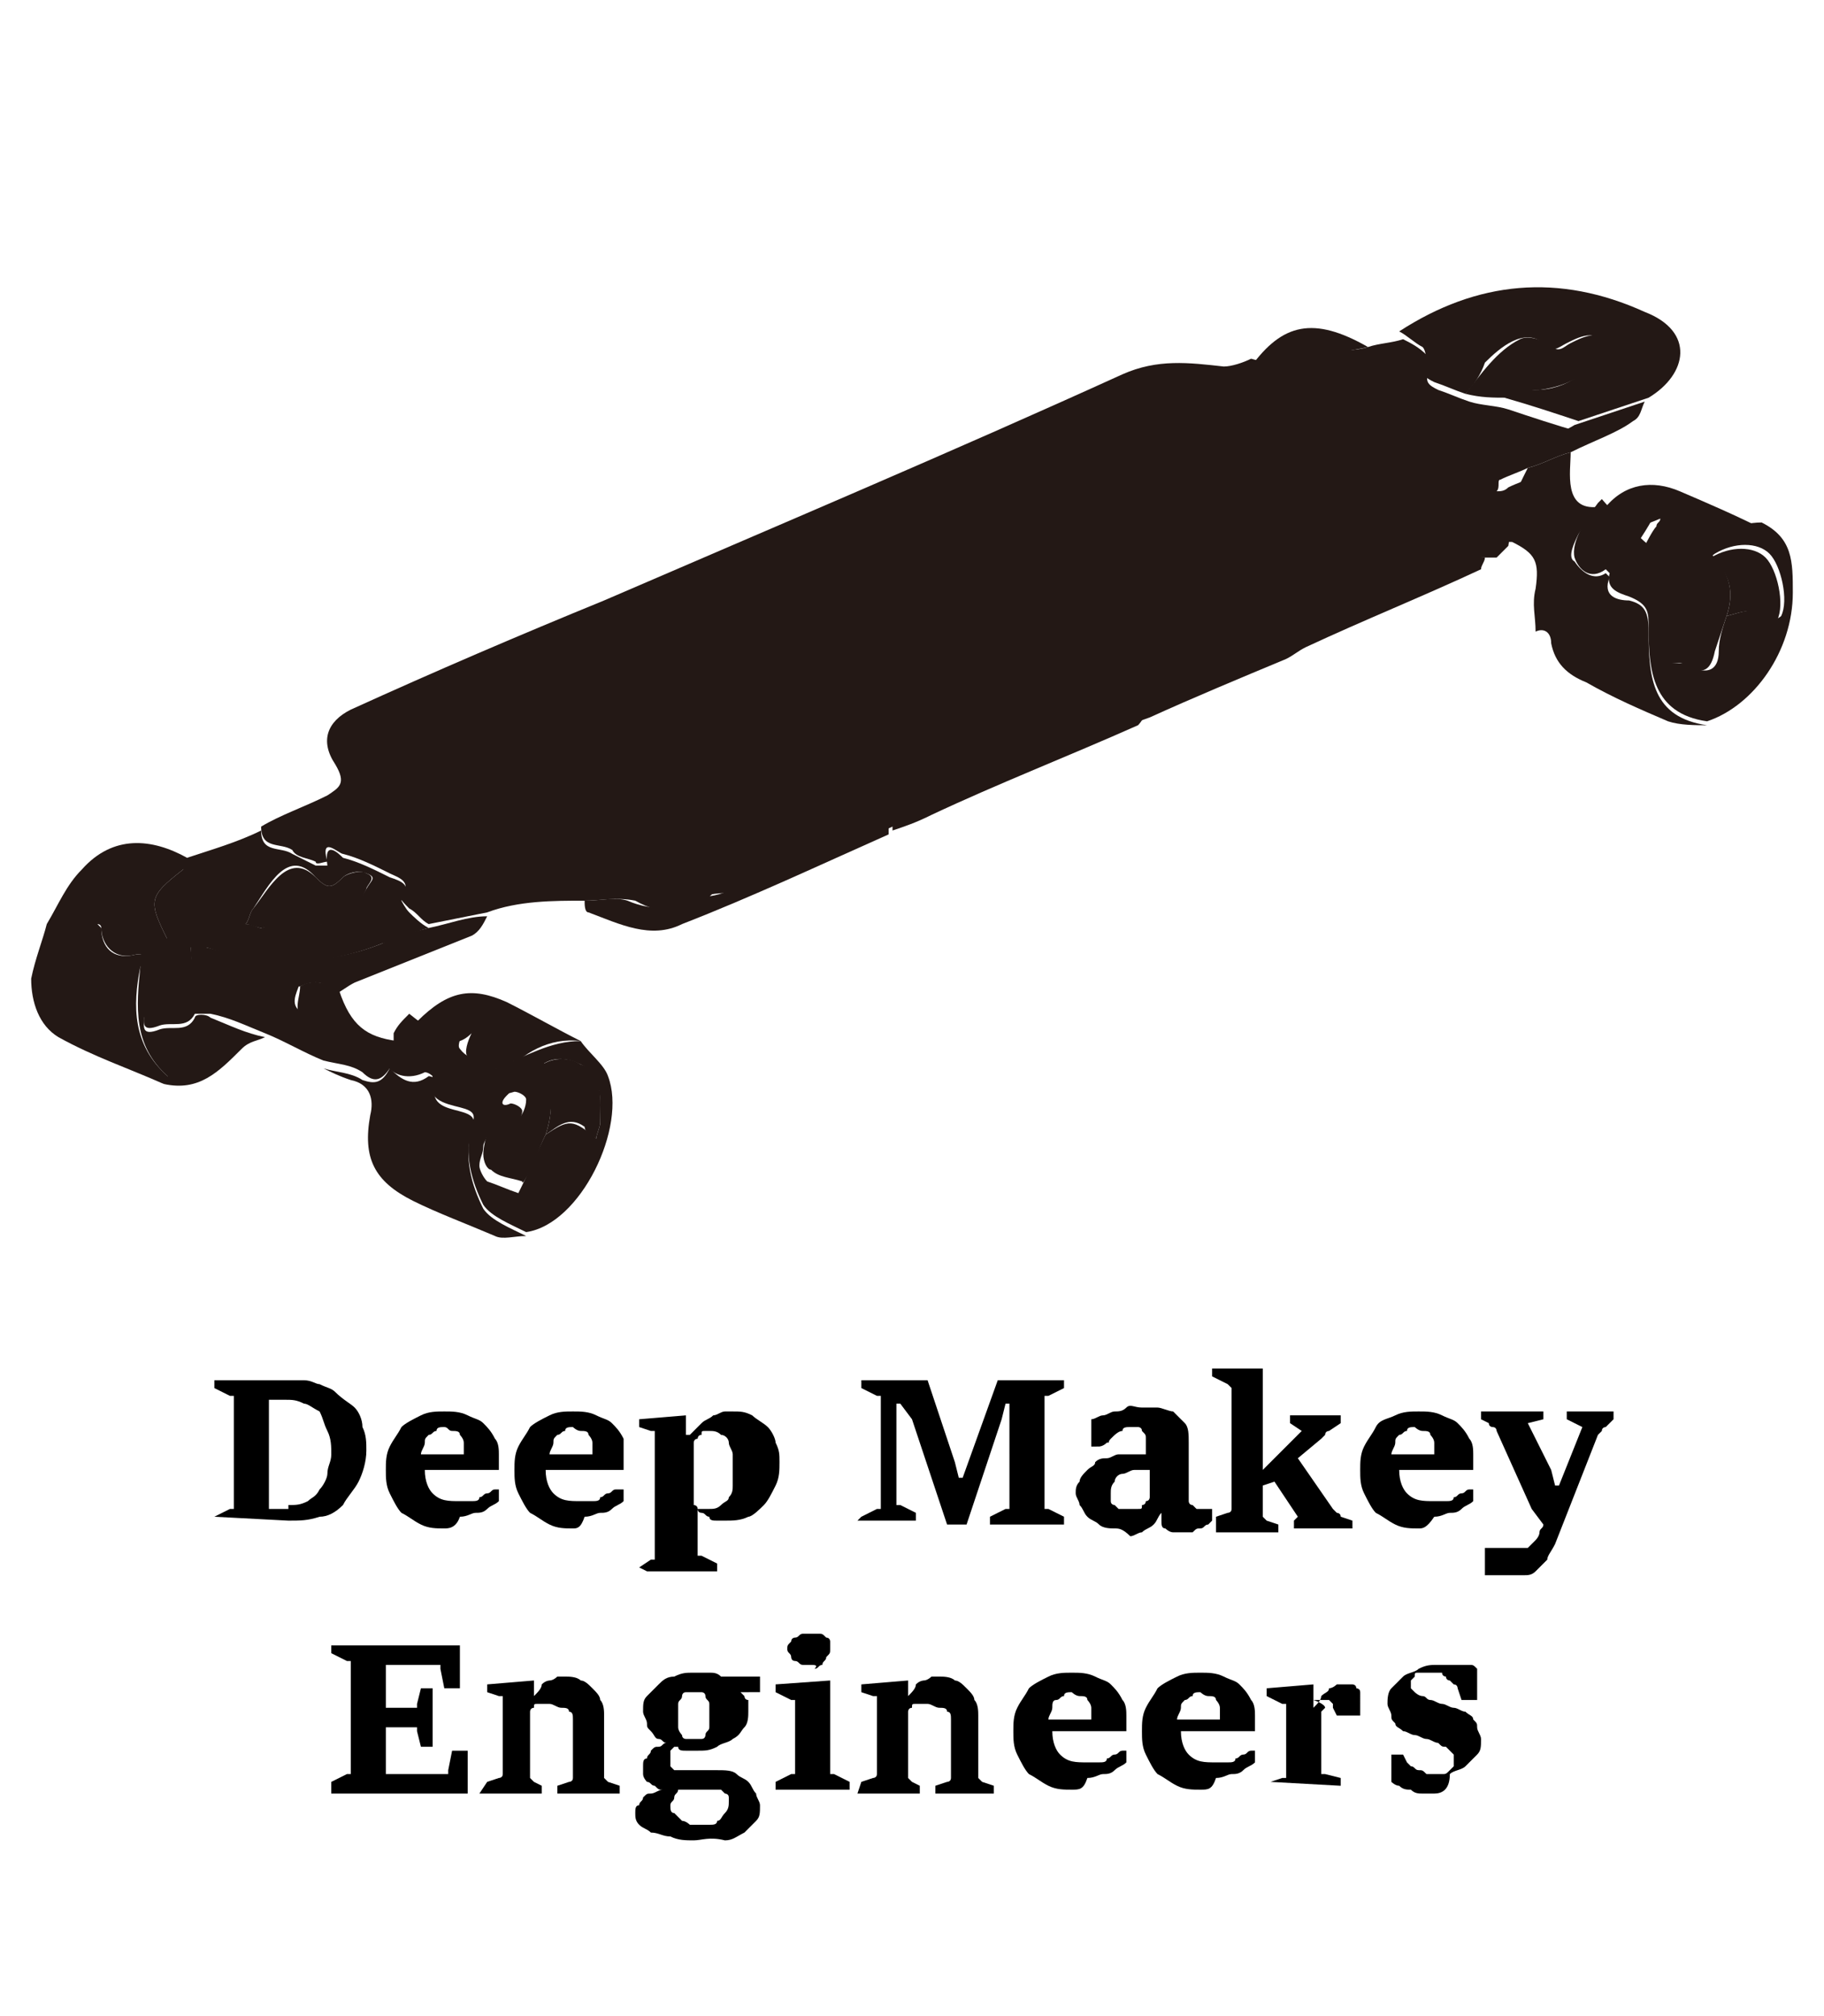 <?xml version="1.0" encoding="utf-8"?>
<!-- Generator: Adobe Illustrator 25.1.0, SVG Export Plug-In . SVG Version: 6.00 Build 0)  -->
<svg version="1.1" id="Layer_1" xmlns="http://www.w3.org/2000/svg" xmlns:xlink="http://www.w3.org/1999/xlink" x="0px" y="0px"
	 viewBox="0 0 46.8 51.7" style="enable-background:new 0 0 46.8 51.7;" xml:space="preserve">
<style type="text/css">
	.st0{fill:#231815;}
</style>
<g>
	<path class="st0" d="M15,23.1c-0.8,0-1.7,0-2.5,0.3c-0.5,0.1-1,0.2-1.5,0.3c-0.2-0.1-0.3-0.3-0.5-0.4c-0.1-0.1-0.3-0.3-0.2-0.3
		c0.3-0.4-0.1-0.5-0.3-0.6c-0.4-0.2-0.8-0.4-1.2-0.5c-0.1,0-0.6-0.5-0.4,0.2c-0.1,0-0.3,0.1-0.3,0C7.9,22,7.6,22,7.5,21.8
		c-0.3-0.2-0.8,0-0.8-0.6c0.5-0.3,1.1-0.5,1.7-0.8c0.3-0.2,0.5-0.3,0.2-0.8C8.2,19,8.4,18.5,9,18.2c2.2-1,4.3-1.9,6.5-2.8
		c4.4-1.9,8.9-3.8,13.3-5.8c0.9-0.4,1.7-0.3,2.6-0.2c0.2,0,0.5-0.1,0.7-0.2C32.8,9.4,33.4,9.4,34,9c0.3,0,0.8,0,1.1-0.1
		s0.6-0.1,0.9-0.2c0.2,0.1,0.4,0.2,0.6,0.4c0.1,0.1,0.2,0.3,0.1,0.4c-0.2,0.3,0,0.4,0.2,0.5c0.3,0.1,0.5,0.2,0.8,0.3s0.7,0.1,1,0.2
		c0.6,0.2,1.2,0.4,1.9,0.6c-0.5,0.3-1.1,0.5-1.6,0.8c-0.2,0.1-0.4,0.3-0.5,0.4c-0.1,0,0,0.2-0.1,0.3c0.1,0,0.2,0,0.3-0.1
		c0.2-0.1,0.5-0.2,0.7-0.3c-0.3,0.6-0.6,1.1-0.7,1.8c-0.1,0.1-0.2,0.2-0.3,0.3c-0.2,0-0.4,0-0.5,0c-6.5,2.7-12.8,5.5-19.2,8.3
		c-0.2,0.1-0.4,0.3-0.5,0.4c-0.6,0.4-1.2,0.5-1.9,0.1C15.8,23,15.4,23.1,15,23.1z"/>
	<path class="st0" d="M37.6,10.1c-0.3-0.1-0.5-0.2-0.8-0.3c-0.2-0.1-0.4-0.2-0.2-0.5c0,0,0-0.3-0.1-0.4c-0.2-0.1-0.4-0.3-0.6-0.4
		C37.9,7.2,40,7,42.2,8c1.3,0.5,1.1,1.6,0.1,2.2c-0.6,0.2-1.2,0.4-1.8,0.6c-0.6-0.2-1.2-0.4-1.9-0.6c0.3-0.1,0.5-0.2,0.8-0.2
		c0.8,0,1.5-0.5,1.6-1.2c0-0.1-0.1-0.2-0.2-0.2c-0.2,0-0.4,0.1-0.6,0.2c-0.2,0.1-0.4,0.3-0.6,0c-0.5-0.4-1.1,0.1-1.5,0.5
		C38,9.6,37.8,9.9,37.6,10.1z"/>
	<path class="st0" d="M38.5,13.8c0.1-0.6,0.4-1.2,0.7-1.8c0.4-0.1,0.7-0.3,1.1-0.4c0,0.5-0.2,1.5,0.7,1.4c-0.2,0.2-0.3,0.4-0.5,0.7
		c-0.1,0.2-0.3,0.6-0.1,0.7c0.2,0.3,0.5,0.5,0.8,0.3l0.1,0.1c-0.2,0.5,0.2,0.6,0.5,0.6c0.4,0.1,0.5,0.3,0.5,0.8
		c0,1.2,0.1,2.2,1.5,2.4c-0.3,0-0.7,0-1-0.1c-0.7-0.3-1.4-0.6-2.1-1c-0.5-0.2-0.8-0.5-0.9-1c0-0.3-0.2-0.4-0.4-0.3
		c0-0.4-0.1-0.7,0-1.1c0.1-0.7,0-0.9-0.6-1.2C38.7,13.9,38.6,13.9,38.5,13.8z"/>
	<path class="st0" d="M6.7,21.3c0,0.6,0.5,0.4,0.8,0.6c0.2,0.1,0.4,0.2,0.6,0.3c0.1,0,0.2,0,0.3,0c-0.1-0.7,0.3-0.3,0.4-0.2
		c0.4,0.1,0.8,0.3,1.2,0.5c0.3,0.1,0.6,0.2,0.3,0.6c0,0,0.1,0.2,0.2,0.3c0.1,0.1,0.3,0.3,0.5,0.4c-0.4,0.1-0.8,0.3-1.2,0.4
		c-1.5,0.6-3,0.6-4.5,0.1c-0.1,0-0.3,0-0.4,0c-0.2-0.1-0.4-0.2-0.6-0.2c-0.5-1-0.5-1.1,0.4-1.8c0,0,0-0.2,0.1-0.3
		C5.4,21.8,6.1,21.6,6.7,21.3z M6.7,23.8L6.7,23.8c0.3-0.1,0.7-0.1,1-0.1c0.8,0.1,1.3-0.2,1.7-0.9c0.1-0.2,0.3-0.3,0-0.4
		c-0.2-0.1-0.5,0-0.6,0.1c-0.3,0.3-0.4,0.3-0.7,0c-0.7-0.8-1.2,0.2-1.6,0.8c-0.1,0.1-0.1,0.3-0.2,0.4C6.5,23.7,6.6,23.8,6.7,23.8z"
		/>
	<path class="st0" d="M14.9,26.7c0.2,0.3,0.6,0.6,0.7,0.9c0.5,1.3-0.7,3.8-2.1,4c-0.4-0.2-0.9-0.4-1.1-0.7c-0.3-0.6-0.5-1.3-0.3-2
		c0.1-0.3,0.1-0.4-0.3-0.5c-0.4-0.1-0.9-0.2-0.7-0.8c0,0-0.1-0.1-0.2-0.1c-0.4,0.2-0.8,0.1-1-0.2c0.1-0.2,0.2-0.4,0.2-0.6
		c0,0,0-0.1,0-0.2c0.1-0.2,0.2-0.3,0.4-0.5c0.5,0.4,0.9,0.7,1.4,0.3c0,0.2-0.2,0.5-0.1,0.6c0.3,0.4,0.8,0.3,1.2,0.1
		c-0.1,0.1-0.2,0.3-0.3,0.4C13.5,27.1,14.1,26.7,14.9,26.7z M14,29.1c0.6-0.4,0.7-0.4,1.3,0.1c0-0.1,0.1-0.3,0.1-0.4
		c0-0.2,0-0.3,0-0.5c0-0.4-0.1-0.8-0.5-1s-0.8-0.2-1.1,0.1c-0.3,0.2-0.5,0.4-0.8,0.7c-0.2,0.2-0.1,0.3,0.1,0.2
		c0.1,0,0.3,0.1,0.3,0.2s-0.1,0.3-0.2,0.5c0,0.1-0.1,0.1-0.1,0.2s-0.1,0.2-0.2,0.3c-0.2-0.1-0.4-0.2-0.4-0.4c0,0.1-0.1,0.2-0.1,0.3
		c0,0.2-0.1,0.3-0.1,0.5c0,0.1,0.1,0.3,0.2,0.4c0.3,0.1,0.5,0.2,0.8,0.3C13.6,30,13.8,29.5,14,29.1z"/>
	<path class="st0" d="M43.8,18.5c-1.4-0.2-1.5-1.3-1.5-2.4c0-0.4,0-0.6-0.5-0.8c-0.3-0.1-0.6-0.2-0.5-0.6l-0.1-0.1
		c-0.4,0.3-0.7,0-0.8-0.3c-0.1-0.4,0.3-1,0.6-1.4l0.1-0.1c0.5,0.6,0.8,0.6,1.4,0.3c-0.1,0.1-0.1,0.2-0.1,0.2
		c-0.1,0.2-0.3,0.5-0.3,0.5c0.2,0.2,0.5,0.4,0.7,0.5c0.2,0,0.5-0.1,0.7-0.3c0.5-0.3,1.1-0.6,1.7-0.6c0.8,0.4,0.8,1,0.8,1.8
		C46,16.7,45,18.1,43.8,18.5z M44.3,15.8c0.4-0.1,0.8-0.3,1.1,0.1c0,0,0.2,0,0.3-0.1c0.2-0.4,0-1.3-0.3-1.6s-0.9-0.3-1.4,0
		c-0.7,0.5-1.1,1.2-1.3,2c0,0.3-0.3,0.9,0.5,0.8c0,0,0.1,0,0.2,0.1c0.4,0.2,0.7,0.1,0.7-0.4C44.1,16.4,44.2,16.1,44.3,15.8z"/>
	<path class="st0" d="M4.8,22c0,0.1,0,0.2-0.1,0.3c-0.9,0.7-0.9,0.8-0.4,1.8c-0.2,0.7-0.4,1.3-0.6,2c0,0.2-0.1,0.5,0.4,0.3
		c0.3-0.1,0.7,0.1,0.9-0.3c0-0.1,0.3-0.1,0.4,0c0.5,0.2,0.9,0.4,1.4,0.5c-0.2,0.1-0.4,0.1-0.6,0.3c-0.6,0.6-1.1,1.1-2,0.9
		c0-0.1,0.1-0.2,0.1-0.2c-0.9-0.8-0.8-1.8-0.7-2.8c0-0.2,0.2-0.4-0.2-0.3c-0.5,0.1-0.8-0.3-0.8-0.7c0,0,0-0.1-0.1-0.1
		c-0.5,0-0.9,0-1.3,0c0.3-0.5,0.5-1,0.9-1.4C2.9,21.4,3.9,21.5,4.8,22z"/>
	<path class="st0" d="M18,23c0.2-0.1,0.3-0.3,0.5-0.4c6.4-2.8,12.8-5.6,19.1-8.3c0.2-0.1,0.4,0,0.5,0c0,0.1-0.1,0.2-0.1,0.3
		c-1.5,0.7-3,1.3-4.5,2c-0.2,0.1-0.3,0.2-0.5,0.3c-1.2,0.5-2.4,1-3.5,1.5c-2.3,0.8-4.4,1.8-6.6,2.8c-1.3,0.6-2.7,1.2-4,1.7
		C18.6,22.9,18.3,22.9,18,23z"/>
	<path class="st0" d="M10,27.4c0.3,0.3,0.6,0.5,1,0.2c0,0,0.1,0,0.2,0.1c-0.4,1.1,1.3,0.5,0.9,1.3c-0.2,0.7,0,1.4,0.3,2
		c0.2,0.3,0.7,0.5,1.1,0.7c-0.3,0-0.6,0.1-0.8,0c-0.7-0.3-1.5-0.6-2.1-0.9c-1-0.5-1.3-1.1-1.1-2.2c0.1-0.4,0-0.8-0.5-0.9
		c-0.3-0.1-0.5-0.2-0.7-0.3c0.3,0.1,0.7,0.1,1,0.3C9.6,27.8,9.8,27.8,10,27.4z"/>
	<path class="st0" d="M1.2,23.7c0.5,0,0.9,0,1.3,0l0.1,0.1c0,0.5,0.3,0.8,0.8,0.7c0.4-0.1,0.3,0.1,0.2,0.3c-0.2,1-0.2,2,0.7,2.8
		c0,0,0,0.1-0.1,0.2c-0.9-0.4-1.8-0.7-2.7-1.2c-0.5-0.3-0.7-0.9-0.7-1.5C0.9,24.6,1.1,24.1,1.2,23.7z"/>
	<path class="st0" d="M10,27.4c-0.2,0.3-0.4,0.4-0.7,0.1c-0.3-0.2-0.6-0.2-1-0.3c-0.5-0.2-1-0.5-1.5-0.7S5.9,26.1,5.4,26
		c-0.1,0-0.3,0-0.4,0c-0.2,0.4-0.6,0.2-0.9,0.3c-0.5,0.2-0.4-0.1-0.4-0.3c0.2-0.7,0.4-1.3,0.6-2c0.2,0.1,0.4,0.2,0.6,0.2
		c0,0.4,0,0.8,0.5,0.8c0.8,0.1,1.5,0.1,2.3,0.2c-0.1,0.3-0.3,0.6,0.1,0.8c0.4,0.3,0.7,0.6,1.1,0.9c0.6,0.4,0.6,0.4,1.1-0.1
		c0,0,0.1,0,0.2-0.1C10.1,27.1,10.1,27.2,10,27.4z"/>
	<path class="st0" d="M7.7,25.3c-0.8,0-1.5-0.1-2.3-0.2c-0.5,0-0.5-0.4-0.5-0.8c0.1,0,0.3-0.1,0.4,0c1.5,0.4,3,0.5,4.5-0.1
		c0.4-0.2,0.8-0.3,1.2-0.4c0.5-0.1,1-0.3,1.5-0.3c-0.1,0.2-0.2,0.4-0.4,0.5c-1,0.4-2,0.8-3,1.2c-0.2,0.1-0.3,0.2-0.5,0.3
		C8.4,25.2,8.1,25.1,7.7,25.3z"/>
	<path class="st0" d="M14.9,26.7c-0.8-0.1-1.5,0.3-2,0.9c0.1-0.1,0.2-0.3,0.3-0.4c-0.4,0.3-0.9,0.3-1.2-0.1c-0.1-0.1,0-0.4,0.1-0.6
		c-0.5,0.5-1,0.1-1.4-0.3c0.8-0.8,1.4-0.9,2.3-0.5C13.6,26,14.3,26.4,14.9,26.7z"/>
	<path class="st0" d="M45.3,13.6c-0.7-0.1-1.2,0.2-1.7,0.6c-0.2,0.1-0.5,0.3-0.7,0.3c-0.3,0-0.5-0.3-0.7-0.5c0,0,0.2-0.4,0.3-0.5
		c0-0.1,0.1-0.1,0.1-0.2c-0.7,0.3-0.9,0.3-1.4-0.3c0.5-0.6,1.2-0.7,1.9-0.4C43.8,12.9,44.5,13.2,45.3,13.6z"/>
	<path class="st0" d="M18,23c0.3,0,0.6-0.1,0.8-0.2c1.4-0.6,2.7-1.1,4-1.7c0,0.1,0,0.2,0,0.3c-1.8,0.8-3.5,1.6-5.3,2.3
		c-0.8,0.4-1.6,0-2.4-0.3c-0.1,0-0.1-0.2-0.1-0.3c0.4,0,0.8-0.1,1.1,0C16.8,23.4,17.4,23.3,18,23z"/>
	<path class="st0" d="M7.7,25.3c0.3-0.2,0.7-0.1,1,0.1c0.3,0.9,0.7,1.2,1.5,1.3c0,0,0,0.1,0,0.2c-0.1,0-0.2,0-0.2,0.1
		c-0.5,0.5-0.5,0.5-1.1,0.1c-0.4-0.3-0.7-0.6-1.1-0.9C7.5,25.9,7.7,25.6,7.7,25.3z"/>
	<path class="st0" d="M22.9,21.3c0-0.1,0-0.2,0-0.3c2.2-1,4.4-2,6.6-2.8c-0.1,0.1-0.2,0.3-0.3,0.4c-1.8,0.8-3.6,1.5-5.3,2.3
		C23.5,21.1,23.2,21.2,22.9,21.3z"/>
	<path class="st0" d="M35.1,8.9C34.7,9,34.3,9,34,9.2c-0.6,0.5-1.3,0.5-1.9,0.2C32.9,8.3,33.7,8.1,35.1,8.9z"/>
	<path class="st0" d="M40.3,11.6c-0.4,0.1-0.7,0.3-1.1,0.4c-0.2,0.1-0.5,0.2-0.7,0.3c-0.1,0-0.2,0-0.3,0.1c0-0.1,0-0.2,0.1-0.3
		c0.2-0.2,0.4-0.3,0.5-0.4c0.5-0.3,1.1-0.5,1.6-0.8c0.6-0.2,1.2-0.4,1.8-0.6c-0.1,0.2-0.1,0.4-0.3,0.5
		C41.5,11.1,40.9,11.3,40.3,11.6z"/>
	<path class="st0" d="M37.6,10.1C38,9.6,38.4,9,39,8.7c0.2-0.1,0.5,0,0.7,0.1c0.3,0.3,0.4,0.1,0.6,0c0.2-0.1,0.4-0.2,0.6-0.2
		l0.2,0.2C41,9.5,40.3,9.9,39.5,10c-0.3,0-0.5,0.1-0.8,0.2C38.3,10.2,38,10.2,37.6,10.1z"/>
	<path class="st0" d="M6.7,23.8c-0.1,0-0.3-0.1-0.4-0.1c0.1-0.1,0.1-0.3,0.2-0.4c0.4-0.5,0.9-1.5,1.6-0.8c0.3,0.3,0.4,0.3,0.7,0
		c0.1-0.1,0.5-0.2,0.6-0.1c0.3,0.1,0,0.3,0,0.4C8.8,24.1,7.9,23.6,6.7,23.8L6.7,23.8z"/>
	<path class="st0" d="M14,29.1c-0.2,0.4-0.3,0.8-0.5,1.1c0,0-0.1,0.2-0.1,0.1c-0.3-0.1-0.6-0.1-0.8-0.3c-0.1,0-0.2-0.2-0.2-0.4
		c0-0.2,0.1-0.6,0.2-0.8c0.1,0.2,0.2,0.3,0.4,0.4c0-0.1,0.1-0.2,0.2-0.3c0-0.1,0.1-0.1,0.1-0.2c0.1-0.1,0.2-0.3,0.2-0.5
		c0-0.1-0.2-0.2-0.3-0.2c-0.3,0.1-0.3,0-0.1-0.2c0.2-0.3,0.5-0.5,0.8-0.7C14.2,27.9,14.2,28.5,14,29.1z"/>
	<path class="st0" d="M14,29.1c0.2-0.6,0.2-1.2-0.2-1.7c0.3-0.3,0.8-0.3,1.1-0.1c0.6,0.2,0.5,0.9,0.5,1.5c0,0.1-0.1,0.3-0.1,0.4
		C15.1,29.1,15,29,15,28.9C14.6,28.6,14.3,28.9,14,29.1z"/>
	<path class="st0" d="M44.3,15.8c-0.1,0.3-0.2,0.6-0.3,0.9c-0.1,0.5-0.3,0.6-0.7,0.4c0,0-0.1-0.1-0.2-0.1c-0.8,0.1-0.5-0.4-0.5-0.8
		c0.1-0.8,0.5-1.5,1.3-2C44.4,14.7,44.5,15.2,44.3,15.8z"/>
	<path class="st0" d="M44.3,15.8c0.2-0.6,0.1-1.1-0.4-1.5c0.5-0.3,1.1-0.3,1.4,0c0.3,0.3,0.5,1.2,0.3,1.6c0,0-0.2,0.1-0.3,0.1
		C45.1,15.5,44.7,15.7,44.3,15.8z"/>
</g>
<g>
	<path d="M5.5,38.9l0.4-0.2H6v-0.1v-2.7v-0.1c0,0,0,0-0.1,0l-0.4-0.2v-0.2h1.9c0.1,0,0.3,0,0.4,0c0.2,0,0.3,0.1,0.4,0.1
		c0.2,0.1,0.3,0.1,0.4,0.2C8.8,35.9,9,36,9.1,36.1s0.2,0.3,0.2,0.5c0.1,0.2,0.1,0.4,0.1,0.6c0,0.3-0.1,0.6-0.2,0.8
		c-0.1,0.2-0.3,0.4-0.4,0.6c-0.2,0.2-0.4,0.3-0.6,0.3C7.9,39,7.7,39,7.4,39L5.5,38.9L5.5,38.9z M7.4,38.6c0.2,0,0.3,0,0.5-0.1
		c0.1-0.1,0.2-0.1,0.3-0.3c0.1-0.1,0.2-0.3,0.2-0.4c0-0.2,0.1-0.3,0.1-0.5s0-0.4-0.1-0.6c-0.1-0.2-0.1-0.3-0.2-0.5
		C8,36.1,7.9,36,7.8,36c-0.2-0.1-0.3-0.1-0.5-0.1H6.9v2.8h0.5V38.6z"/>
	<path d="M11.4,39.2c-0.2,0-0.4,0-0.6-0.1c-0.2-0.1-0.3-0.2-0.5-0.3c-0.1-0.1-0.2-0.3-0.3-0.5s-0.1-0.4-0.1-0.6c0-0.2,0-0.4,0.1-0.6
		c0.1-0.2,0.2-0.3,0.3-0.5c0.1-0.1,0.3-0.2,0.5-0.3s0.4-0.1,0.6-0.1c0.2,0,0.4,0,0.6,0.1c0.2,0.1,0.3,0.1,0.4,0.2
		c0.1,0.1,0.2,0.2,0.3,0.4c0.1,0.1,0.1,0.3,0.1,0.4v0.1v0.1v0.1v0.1h-1.9c0,0.3,0.1,0.5,0.2,0.6c0.2,0.2,0.4,0.2,0.7,0.2
		c0.1,0,0.2,0,0.3,0s0.2,0,0.2-0.1c0.1,0,0.1-0.1,0.2-0.1c0.1,0,0.1-0.1,0.2-0.1h0.1v0.3c-0.1,0.1-0.2,0.1-0.3,0.2
		c-0.1,0.1-0.2,0.1-0.3,0.1s-0.2,0.1-0.4,0.1C11.7,39.2,11.5,39.2,11.4,39.2z M11.9,37.3c0-0.1,0-0.2,0-0.3s-0.1-0.2-0.1-0.2
		c0-0.1-0.1-0.1-0.2-0.1c-0.1,0-0.1-0.1-0.2-0.1c-0.1,0-0.2,0-0.2,0.1c-0.1,0-0.1,0.1-0.2,0.1c-0.1,0.1-0.1,0.1-0.1,0.2
		c0,0.1-0.1,0.2-0.1,0.3H11.9L11.9,37.3z"/>
	<path d="M14.7,39.2c-0.2,0-0.4,0-0.6-0.1c-0.2-0.1-0.3-0.2-0.5-0.3c-0.1-0.1-0.2-0.3-0.3-0.5s-0.1-0.4-0.1-0.6c0-0.2,0-0.4,0.1-0.6
		c0.1-0.2,0.2-0.3,0.3-0.5c0.1-0.1,0.3-0.2,0.5-0.3s0.4-0.1,0.6-0.1c0.2,0,0.4,0,0.6,0.1c0.2,0.1,0.3,0.1,0.4,0.2
		c0.1,0.1,0.2,0.2,0.3,0.4c0,0.1,0,0.2,0,0.4v0.1v0.1v0.1v0.1h-2c0,0.3,0.1,0.5,0.2,0.6c0.2,0.2,0.4,0.2,0.7,0.2c0.1,0,0.2,0,0.3,0
		s0.2,0,0.2-0.1c0.1,0,0.1-0.1,0.2-0.1c0.1,0,0.1-0.1,0.2-0.1H16v0.3c-0.1,0.1-0.2,0.1-0.3,0.2c-0.1,0.1-0.2,0.1-0.3,0.1
		s-0.2,0.1-0.4,0.1C14.9,39.2,14.8,39.2,14.7,39.2z M15.2,37.3c0-0.1,0-0.2,0-0.3s-0.1-0.2-0.1-0.2c0-0.1-0.1-0.1-0.2-0.1
		c-0.1,0-0.2-0.1-0.2-0.1c-0.1,0-0.2,0-0.2,0.1c-0.1,0-0.1,0.1-0.2,0.1c-0.1,0.1-0.1,0.1-0.1,0.2c0,0.1-0.1,0.2-0.1,0.3H15.2z"/>
	<path d="M16.4,40.2l0.3-0.2h0.1c0,0,0,0,0-0.1v-3.1v-0.1c0,0,0,0-0.1,0l-0.3-0.1v-0.2l1.2-0.1v0.5h0.1c0.1-0.1,0.2-0.2,0.3-0.3
		c0.1-0.1,0.2-0.1,0.3-0.2c0.1,0,0.2-0.1,0.3-0.1c0.1,0,0.1,0,0.2,0c0.2,0,0.3,0,0.5,0.1c0.1,0.1,0.3,0.2,0.4,0.3s0.2,0.3,0.2,0.4
		c0.1,0.2,0.1,0.3,0.1,0.5s0,0.4-0.1,0.6c-0.1,0.2-0.2,0.4-0.3,0.5c-0.1,0.1-0.3,0.3-0.4,0.3C19,39,18.8,39,18.6,39
		c-0.1,0-0.2,0-0.2,0c-0.1,0-0.2,0-0.2-0.1c-0.1,0-0.1-0.1-0.2-0.1s-0.1-0.1-0.1-0.1v0.2v0.9v0.1c0,0,0,0,0.1,0l0.4,0.2v0.2h-1.8
		L16.4,40.2L16.4,40.2z M18.2,38.7c0.1,0,0.2,0,0.3-0.1c0.1-0.1,0.2-0.1,0.2-0.2c0.1-0.1,0.1-0.2,0.1-0.3s0-0.2,0-0.4s0-0.3,0-0.4
		c0-0.1-0.1-0.2-0.1-0.3s-0.1-0.2-0.2-0.2c-0.1-0.1-0.2-0.1-0.3-0.1h-0.1c-0.1,0-0.1,0-0.1,0.1c-0.1,0-0.1,0.1-0.1,0.1
		c-0.1,0-0.1,0.1-0.1,0.1v1.6c0,0,0.1,0,0.1,0.1c0.1,0,0.1,0,0.2,0S18.2,38.7,18.2,38.7C18.1,38.7,18.2,38.7,18.2,38.7z"/>
	<path d="M22.1,38.9l0.4-0.2h0.1c0,0,0,0,0-0.1v-2.7v-0.1c0,0,0,0-0.1,0l-0.4-0.2v-0.2h1.7l0.7,2.1l0.1,0.4h0.1l0.9-2.5h1.7v0.2
		l-0.4,0.2h-0.1c0,0,0,0,0,0.1v2.7v0.1c0,0,0,0,0.1,0l0.4,0.2v0.2h-1.9v-0.2l0.4-0.2h0.1v-0.1V36h-0.1l-0.1,0.4L25,38.5l-0.2,0.6
		h-0.5l-0.9-2.7L23.1,36H23v2.5v0.1c0,0,0,0,0.1,0l0.4,0.2V39H22L22.1,38.9L22.1,38.9z"/>
	<path d="M28.6,39.2c-0.1,0-0.3,0-0.4-0.1S28,39,27.9,38.9c-0.1-0.1-0.1-0.2-0.2-0.3c0-0.1-0.1-0.2-0.1-0.3s0-0.2,0.1-0.3
		c0-0.1,0.1-0.2,0.2-0.3s0.2-0.1,0.2-0.2c0.1-0.1,0.2-0.1,0.3-0.1c0.1,0,0.2-0.1,0.3-0.1c0.1,0,0.2,0,0.3,0h0.1c0.1,0,0.1,0,0.1,0
		c0.1,0,0.1,0,0.1,0c0.1,0,0.1,0,0.1,0v-0.2c0-0.1,0-0.2,0-0.2c0-0.1,0-0.1-0.1-0.2c0-0.1-0.1-0.1-0.1-0.1c-0.1,0-0.1,0-0.2,0
		s-0.2,0-0.2,0.1c-0.1,0-0.2,0.1-0.3,0.2s0,0.1-0.1,0.1c-0.1,0.1-0.2,0.1-0.2,0.1H28v-0.7c0.1,0,0.2-0.1,0.3-0.1s0.2-0.1,0.3-0.1
		c0.1,0,0.2,0,0.3-0.1s0.2,0,0.4,0c0.2,0,0.3,0,0.4,0s0.3,0.1,0.4,0.1c0.1,0.1,0.2,0.2,0.3,0.3c0.1,0.1,0.1,0.3,0.1,0.5v1.4v0.1
		c0,0,0,0.1,0.1,0.1c0,0,0,0,0.1,0.1h0.1h0.1H31h0.1V39L31,39.1c-0.1,0-0.1,0.1-0.2,0.1s-0.1,0-0.2,0.1c-0.1,0-0.1,0-0.2,0
		s-0.2,0-0.3,0c-0.1,0-0.2-0.1-0.2-0.1c-0.1,0-0.1-0.1-0.1-0.2c0-0.1,0-0.1,0-0.2l0,0c-0.1,0.1-0.1,0.2-0.2,0.3s-0.2,0.1-0.3,0.2
		c-0.1,0-0.2,0.1-0.3,0.1C28.8,39.2,28.7,39.2,28.6,39.2z M29.1,38.7h0.1c0.1,0,0.1,0,0.1-0.1c0.1,0,0.1-0.1,0.1-0.1
		c0.1,0,0.1-0.1,0.1-0.1v-0.7c-0.1,0-0.3,0-0.4,0s-0.2,0.1-0.3,0.1c-0.1,0-0.2,0.1-0.2,0.2c-0.1,0.1-0.1,0.2-0.1,0.3s0,0.2,0,0.2
		c0,0.1,0.1,0.1,0.1,0.1l0.1,0.1C29,38.7,29,38.7,29.1,38.7z"/>
	<path d="M31.2,38.9l0.3-0.1c0,0,0.1,0,0.1-0.1c0,0,0,0,0-0.1v-2.9v-0.1c0,0,0,0-0.1-0.1l-0.4-0.2v-0.2h1.3v2.6l1-1l-0.3-0.2v-0.2
		h1.3v0.2l-0.3,0.2c0,0-0.1,0-0.1,0.1l-0.1,0.1l-0.6,0.5l0.9,1.3l0.1,0.1c0,0,0.1,0,0.1,0.1l0.3,0.1v0.2h-1.5V39l0.1-0.1L32.7,38
		l-0.3,0.1v0.7v0.1c0,0,0,0,0.1,0.1l0.3,0.1v0.2h-1.6L31.2,38.9L31.2,38.9z"/>
	<path d="M36.4,39.2c-0.2,0-0.4,0-0.6-0.1c-0.2-0.1-0.3-0.2-0.5-0.3c-0.1-0.1-0.2-0.3-0.3-0.5s-0.1-0.4-0.1-0.6c0-0.2,0-0.4,0.1-0.6
		c0.1-0.2,0.2-0.3,0.3-0.5s0.3-0.2,0.5-0.3s0.4-0.1,0.6-0.1c0.2,0,0.4,0,0.6,0.1c0.2,0.1,0.3,0.1,0.4,0.2c0.1,0.1,0.2,0.2,0.3,0.4
		c0.1,0.1,0.1,0.3,0.1,0.4v0.1v0.1v0.1v0.1h-1.9c0,0.3,0.1,0.5,0.2,0.6c0.2,0.2,0.4,0.2,0.7,0.2c0.1,0,0.2,0,0.3,0s0.2,0,0.2-0.1
		c0.1,0,0.1-0.1,0.2-0.1c0.1,0,0.1-0.1,0.2-0.1h0.1v0.3c-0.1,0.1-0.2,0.1-0.3,0.2c-0.1,0.1-0.2,0.1-0.3,0.1s-0.2,0.1-0.4,0.1
		C36.6,39.2,36.5,39.2,36.4,39.2z M36.8,37.3c0-0.1,0-0.2,0-0.3s-0.1-0.2-0.1-0.2c0-0.1-0.1-0.1-0.2-0.1c-0.1,0-0.2-0.1-0.2-0.1
		c-0.1,0-0.2,0-0.2,0.1c-0.1,0-0.1,0.1-0.2,0.1c-0.1,0.1-0.1,0.1-0.1,0.2c0,0.1-0.1,0.2-0.1,0.3H36.8z"/>
	<path d="M38.7,40.4L38.7,40.4c-0.2,0-0.2,0-0.3,0c-0.1,0-0.1,0-0.2,0c-0.1,0-0.1,0-0.1,0v-0.7h0.2h0.1c0.1,0,0.1,0,0.1,0
		c0.1,0,0.1,0,0.2,0c0.1,0,0.1,0,0.2,0c0.1,0,0.1,0,0.1,0h0.1l0,0c0,0,0,0,0.1,0l0,0l0,0c0,0,0,0,0.1-0.1l0.1-0.1
		c0,0,0.1-0.1,0.1-0.2c0-0.1,0.1-0.1,0.1-0.2l-0.3-0.4l-0.9-2c0,0,0-0.1-0.1-0.1c0,0-0.1,0-0.1-0.1L38,36.4v-0.2h1.6v0.2l-0.4,0.1
		l0.6,1.2l0.1,0.4H40l0.6-1.5l-0.4-0.2v-0.2h1.2v0.2l-0.2,0.2c0,0-0.1,0-0.1,0.1c0,0,0,0-0.1,0.1l-1.1,2.8c-0.1,0.2-0.2,0.3-0.2,0.4
		c-0.1,0.1-0.2,0.2-0.3,0.3s-0.2,0.1-0.3,0.1C38.9,40.4,38.8,40.4,38.7,40.4z"/>
	<path d="M8.5,45.7l0.4-0.2H9v-0.1v-2.7v-0.1c0,0,0,0-0.1,0l-0.4-0.2v-0.2h3.3v1.1h-0.4l-0.1-0.5v-0.1c0,0,0,0-0.1,0H9.9v1.1h0.7
		h0.1c0,0,0,0,0-0.1l0.1-0.4h0.3v1.5h-0.3l-0.1-0.4v-0.1c0,0,0,0-0.1,0H9.9v1.2h1.5h0.1c0,0,0,0,0-0.1l0.1-0.5H12V46H8.5V45.7z"/>
	<path d="M12.5,45.7l0.3-0.1c0,0,0.1,0,0.1-0.1c0,0,0,0,0-0.1v-1.8v-0.1c0,0,0,0-0.1,0l-0.3-0.1v-0.2l1.2-0.1v0.4l0,0
		c0.1-0.1,0.2-0.2,0.2-0.3c0.1-0.1,0.2-0.1,0.2-0.1c0.1,0,0.2-0.1,0.2-0.1c0.1,0,0.2,0,0.2,0c0.1,0,0.3,0,0.4,0.1
		c0.1,0,0.2,0.1,0.3,0.2c0.1,0.1,0.2,0.2,0.2,0.3c0.1,0.1,0.1,0.3,0.1,0.4v1.5v0.1c0,0,0,0,0.1,0.1l0.3,0.1V46h-1.6v-0.2l0.3-0.1
		c0,0,0.1,0,0.1-0.1v-0.1v-1.1c0-0.1,0-0.2,0-0.3s0-0.2-0.1-0.2c0-0.1-0.1-0.1-0.2-0.1s-0.2-0.1-0.3-0.1s-0.1,0-0.1,0s-0.1,0-0.2,0
		c-0.1,0-0.1,0-0.1,0.1c-0.1,0-0.1,0.1-0.1,0.1v1.6v0.1c0,0,0,0,0.1,0.1l0.2,0.1V46h-1.6L12.5,45.7L12.5,45.7z"/>
	<path d="M17.8,47.2c-0.2,0-0.4,0-0.6-0.1c-0.2,0-0.3-0.1-0.5-0.1c-0.1-0.1-0.2-0.1-0.3-0.2c-0.1-0.1-0.1-0.2-0.1-0.3s0-0.2,0.1-0.2
		c0-0.1,0.1-0.1,0.1-0.2c0.1-0.1,0.1-0.1,0.2-0.1s0.2-0.1,0.3-0.1l0,0c-0.1,0-0.1,0-0.2-0.1c-0.1,0-0.1-0.1-0.2-0.1
		c0,0-0.1-0.1-0.1-0.2c0-0.1,0-0.1,0-0.2c0-0.1,0-0.2,0.1-0.2c0-0.1,0.1-0.1,0.1-0.2c0.1-0.1,0.1-0.1,0.2-0.1s0.1-0.1,0.2-0.1l0,0
		c-0.1,0-0.1-0.1-0.2-0.1s-0.1-0.1-0.2-0.2c-0.1-0.1-0.1-0.1-0.1-0.2c0-0.1-0.1-0.2-0.1-0.3c0-0.2,0-0.3,0.1-0.4
		c0.1-0.1,0.2-0.2,0.3-0.3c0.1-0.1,0.2-0.2,0.4-0.2c0.2-0.1,0.3-0.1,0.5-0.1s0.3,0,0.4,0s0.2,0,0.3,0.1h1v0.4H19l0,0l0.1,0.1
		c0,0,0,0.1,0.1,0.1v0.1c0,0.1,0,0.1,0,0.2c0,0.1,0,0.3-0.1,0.4c-0.1,0.1-0.1,0.2-0.3,0.3c-0.1,0.1-0.3,0.1-0.4,0.2
		c-0.2,0.1-0.3,0.1-0.5,0.1c-0.1,0-0.2,0-0.3,0c-0.1,0-0.2,0-0.2-0.1c0,0,0,0-0.1,0c0,0,0,0-0.1,0.1V45v0.1v0.1c0,0,0,0,0,0.1
		c0,0,0,0,0.1,0.1h0.1h1c0.2,0,0.4,0,0.5,0.1s0.2,0.1,0.3,0.2c0.1,0.1,0.1,0.2,0.2,0.3c0,0.1,0.1,0.2,0.1,0.3c0,0.2,0,0.3-0.1,0.4
		c-0.1,0.1-0.2,0.2-0.3,0.3c-0.2,0.1-0.3,0.2-0.5,0.2C18.2,47.1,18,47.2,17.8,47.2z M17.9,46.8c0.1,0,0.2,0,0.3,0
		c0.1,0,0.2,0,0.2-0.1c0.1,0,0.1-0.1,0.2-0.2c0.1-0.1,0.1-0.2,0.1-0.3v-0.1c0-0.1-0.1-0.1-0.1-0.1l-0.1-0.1c-0.1,0-0.1,0-0.2,0h-0.9
		c0,0.1-0.1,0.1-0.1,0.2c0,0.1-0.1,0.1-0.1,0.2c0,0.1,0,0.2,0.1,0.2c0.1,0.1,0.1,0.1,0.2,0.2c0.1,0,0.2,0.1,0.2,0.1
		C17.8,46.8,17.9,46.8,17.9,46.8z M17.8,44.6c0.1,0,0.1,0,0.2,0s0.1-0.1,0.1-0.1c0-0.1,0.1-0.1,0.1-0.2s0-0.2,0-0.3s0-0.2,0-0.3
		s-0.1-0.1-0.1-0.2c0-0.1-0.1-0.1-0.1-0.1c-0.1,0-0.1,0-0.2,0s-0.1,0-0.2,0s-0.1,0.1-0.1,0.1c0,0.1-0.1,0.1-0.1,0.2
		c0,0.1,0,0.2,0,0.3s0,0.2,0,0.3s0.1,0.2,0.1,0.2c0,0.1,0.1,0.1,0.1,0.1C17.7,44.6,17.8,44.6,17.8,44.6z"/>
	<path d="M19.9,45.7l0.4-0.2h0.1c0,0,0,0,0-0.1v-1.7v-0.1h-0.1l-0.4-0.2v-0.2l1.4-0.1v2.3v0.1c0,0,0,0,0.1,0l0.4,0.2v0.2h-1.9V45.7
		L19.9,45.7z M20.8,42.7c-0.1,0-0.1,0-0.2,0s-0.1-0.1-0.2-0.1s-0.1-0.1-0.1-0.1c0-0.1-0.1-0.1-0.1-0.2c0-0.1,0-0.1,0.1-0.2
		c0-0.1,0.1-0.1,0.1-0.1c0.1,0,0.1-0.1,0.2-0.1s0.1,0,0.2,0s0.2,0,0.2,0c0.1,0,0.1,0,0.2,0.1c0.1,0,0.1,0.1,0.1,0.1
		c0,0.1,0,0.1,0,0.2c0,0.1,0,0.1-0.1,0.2c0,0.1-0.1,0.1-0.1,0.2c-0.1,0-0.1,0.1-0.2,0.1C21,42.7,20.9,42.7,20.8,42.7z"/>
	<path d="M22.1,45.7l0.3-0.1c0,0,0.1,0,0.1-0.1c0,0,0,0,0-0.1v-1.8v-0.1c0,0,0,0-0.1,0l-0.3-0.1v-0.2l1.2-0.1v0.4l0,0
		c0.1-0.1,0.2-0.2,0.2-0.3c0.1-0.1,0.2-0.1,0.2-0.1c0.1,0,0.2-0.1,0.2-0.1c0.1,0,0.2,0,0.2,0c0.1,0,0.3,0,0.4,0.1
		c0.1,0,0.2,0.1,0.3,0.2c0.1,0.1,0.2,0.2,0.2,0.3c0.1,0.1,0.1,0.3,0.1,0.4v1.5v0.1c0,0,0,0,0.1,0.1l0.3,0.1V46H24v-0.2l0.3-0.1
		c0,0,0.1,0,0.1-0.1v-0.1v-1.1c0-0.1,0-0.2,0-0.3s0-0.2-0.1-0.2c0-0.1-0.1-0.1-0.2-0.1s-0.2-0.1-0.3-0.1c-0.1,0-0.1,0-0.1,0
		s-0.1,0-0.2,0s-0.1,0-0.1,0.1c-0.1,0-0.1,0.1-0.1,0.1v1.6v0.1c0,0,0,0,0.1,0.1l0.2,0.1V46H22L22.1,45.7L22.1,45.7z"/>
	<path d="M27.5,45.9c-0.2,0-0.4,0-0.6-0.1s-0.3-0.2-0.5-0.3c-0.1-0.1-0.2-0.3-0.3-0.5C26,44.8,26,44.6,26,44.4c0-0.2,0-0.4,0.1-0.6
		c0.1-0.2,0.2-0.3,0.3-0.5c0.1-0.1,0.3-0.2,0.5-0.3s0.4-0.1,0.6-0.1s0.4,0,0.6,0.1s0.3,0.1,0.4,0.2c0.1,0.1,0.2,0.2,0.3,0.4
		c0.1,0.1,0.1,0.3,0.1,0.4v0.1v0.1v0.1v0.1H27c0,0.3,0.1,0.5,0.2,0.6c0.2,0.2,0.4,0.2,0.7,0.2c0.1,0,0.2,0,0.3,0
		c0.1,0,0.2,0,0.2-0.1c0.1,0,0.1-0.1,0.2-0.1s0.1-0.1,0.2-0.1h0.1v0.3c-0.1,0.1-0.2,0.1-0.3,0.2c-0.1,0.1-0.2,0.1-0.3,0.1
		c-0.1,0-0.2,0.1-0.4,0.1C27.8,45.9,27.7,45.9,27.5,45.9z M28,44.1c0-0.1,0-0.2,0-0.3s-0.1-0.2-0.1-0.2c0-0.1-0.1-0.1-0.2-0.1
		s-0.2-0.1-0.2-0.1c-0.1,0-0.2,0-0.2,0.1c-0.1,0-0.1,0.1-0.2,0.1c-0.1,0-0.1,0.1-0.1,0.2s-0.1,0.2-0.1,0.3H28z"/>
	<path d="M30.8,45.9c-0.2,0-0.4,0-0.6-0.1s-0.3-0.2-0.5-0.3c-0.1-0.1-0.2-0.3-0.3-0.5c-0.1-0.2-0.1-0.4-0.1-0.6c0-0.2,0-0.4,0.1-0.6
		c0.1-0.2,0.2-0.3,0.3-0.5c0.1-0.1,0.3-0.2,0.5-0.3s0.4-0.1,0.6-0.1s0.4,0,0.6,0.1s0.3,0.1,0.4,0.2c0.1,0.1,0.2,0.2,0.3,0.4
		c0.1,0.1,0.1,0.3,0.1,0.4v0.1v0.1v0.1v0.1h-1.9c0,0.3,0.1,0.5,0.2,0.6c0.2,0.2,0.4,0.2,0.7,0.2c0.1,0,0.2,0,0.3,0
		c0.1,0,0.2,0,0.2-0.1c0.1,0,0.1-0.1,0.2-0.1s0.1-0.1,0.2-0.1h0.1v0.3c-0.1,0.1-0.2,0.1-0.3,0.2c-0.1,0.1-0.2,0.1-0.3,0.1
		c-0.1,0-0.2,0.1-0.4,0.1C31.1,45.9,31,45.9,30.8,45.9z M31.3,44.1c0-0.1,0-0.2,0-0.3s-0.1-0.2-0.1-0.2c0-0.1-0.1-0.1-0.2-0.1
		s-0.2-0.1-0.2-0.1c-0.1,0-0.2,0-0.2,0.1c-0.1,0-0.1,0.1-0.2,0.1c-0.1,0.1-0.1,0.1-0.1,0.2c0,0.1-0.1,0.2-0.1,0.3H31.3z"/>
	<path d="M32.6,45.7l0.3-0.1H33c0,0,0,0,0-0.1v-1.6v-0.1v-0.1l0,0c0,0,0,0-0.1,0l-0.4-0.2v-0.2l1.2-0.1v0.6l0,0
		c0.1-0.1,0.2-0.2,0.2-0.3c0.1-0.1,0.2-0.1,0.2-0.2c0.1,0,0.2-0.1,0.2-0.1c0.1,0,0.1,0,0.2,0h0.1h0.1c0,0,0.1,0,0.1,0.1
		c0,0,0.1,0,0.1,0.1V44h-0.6l-0.1-0.2c0,0,0,0,0-0.1c0,0,0,0-0.1-0.1c0,0,0,0-0.1,0h-0.1h-0.1h-0.1c0,0,0.3,0.1,0.3,0.2l-0.1,0.1
		v1.5v0.1c0,0,0,0,0.1,0l0.4,0.1v0.2L32.6,45.7L32.6,45.7L32.6,45.7z"/>
	<path d="M36.8,46c-0.1,0-0.2,0-0.3,0s-0.2,0-0.3-0.1c-0.1,0-0.2,0-0.3-0.1c-0.1,0-0.2-0.1-0.2-0.1V45H36l0.1,0.2l0,0l0,0l0,0l0,0
		l0.1,0.1c0.1,0,0.1,0.1,0.2,0.1c0.1,0,0.1,0,0.2,0.1c0.1,0,0.1,0,0.2,0c0.1,0,0.1,0,0.2,0c0.1,0,0.1,0,0.2-0.1l0.1-0.1
		c0-0.1,0-0.1,0-0.2c0-0.1,0-0.1,0-0.1l-0.1-0.1l-0.1-0.1c-0.1,0-0.1,0-0.2-0.1c-0.1,0-0.2-0.1-0.3-0.1s-0.2-0.1-0.3-0.1
		s-0.2-0.1-0.3-0.1c-0.1-0.1-0.2-0.1-0.2-0.2c-0.1-0.1-0.1-0.1-0.1-0.2c0-0.1-0.1-0.2-0.1-0.3s0-0.3,0.1-0.4
		c0.1-0.1,0.2-0.2,0.3-0.3s0.3-0.1,0.4-0.2c0.2-0.1,0.3-0.1,0.5-0.1c0.1,0,0.2,0,0.3,0s0.2,0,0.3,0s0.2,0,0.2,0c0.1,0,0.1,0,0.2,0.1
		v0.8h-0.4l-0.1-0.3c0,0,0-0.1-0.1-0.1c0,0,0,0-0.1-0.1c0,0-0.1,0-0.1-0.1c0,0-0.1,0-0.1-0.1c-0.1,0-0.1,0-0.2,0c-0.1,0-0.1,0-0.2,0
		c-0.1,0-0.1,0-0.2,0c-0.1,0-0.1,0-0.1,0.1l-0.1,0.1v0.1c0,0.1,0,0.1,0,0.1l0.1,0.1c0,0,0.1,0.1,0.2,0.1c0.1,0,0.1,0.1,0.2,0.1
		c0.1,0,0.2,0.1,0.3,0.1s0.2,0.1,0.3,0.1s0.2,0.1,0.3,0.1c0.1,0.1,0.2,0.1,0.2,0.2c0.1,0.1,0.1,0.1,0.1,0.2c0,0.1,0.1,0.2,0.1,0.3
		c0,0.2,0,0.3-0.1,0.4c-0.1,0.1-0.2,0.2-0.3,0.3s-0.3,0.1-0.4,0.2C37.2,45.9,37,46,36.8,46z"/>
</g>
</svg>
